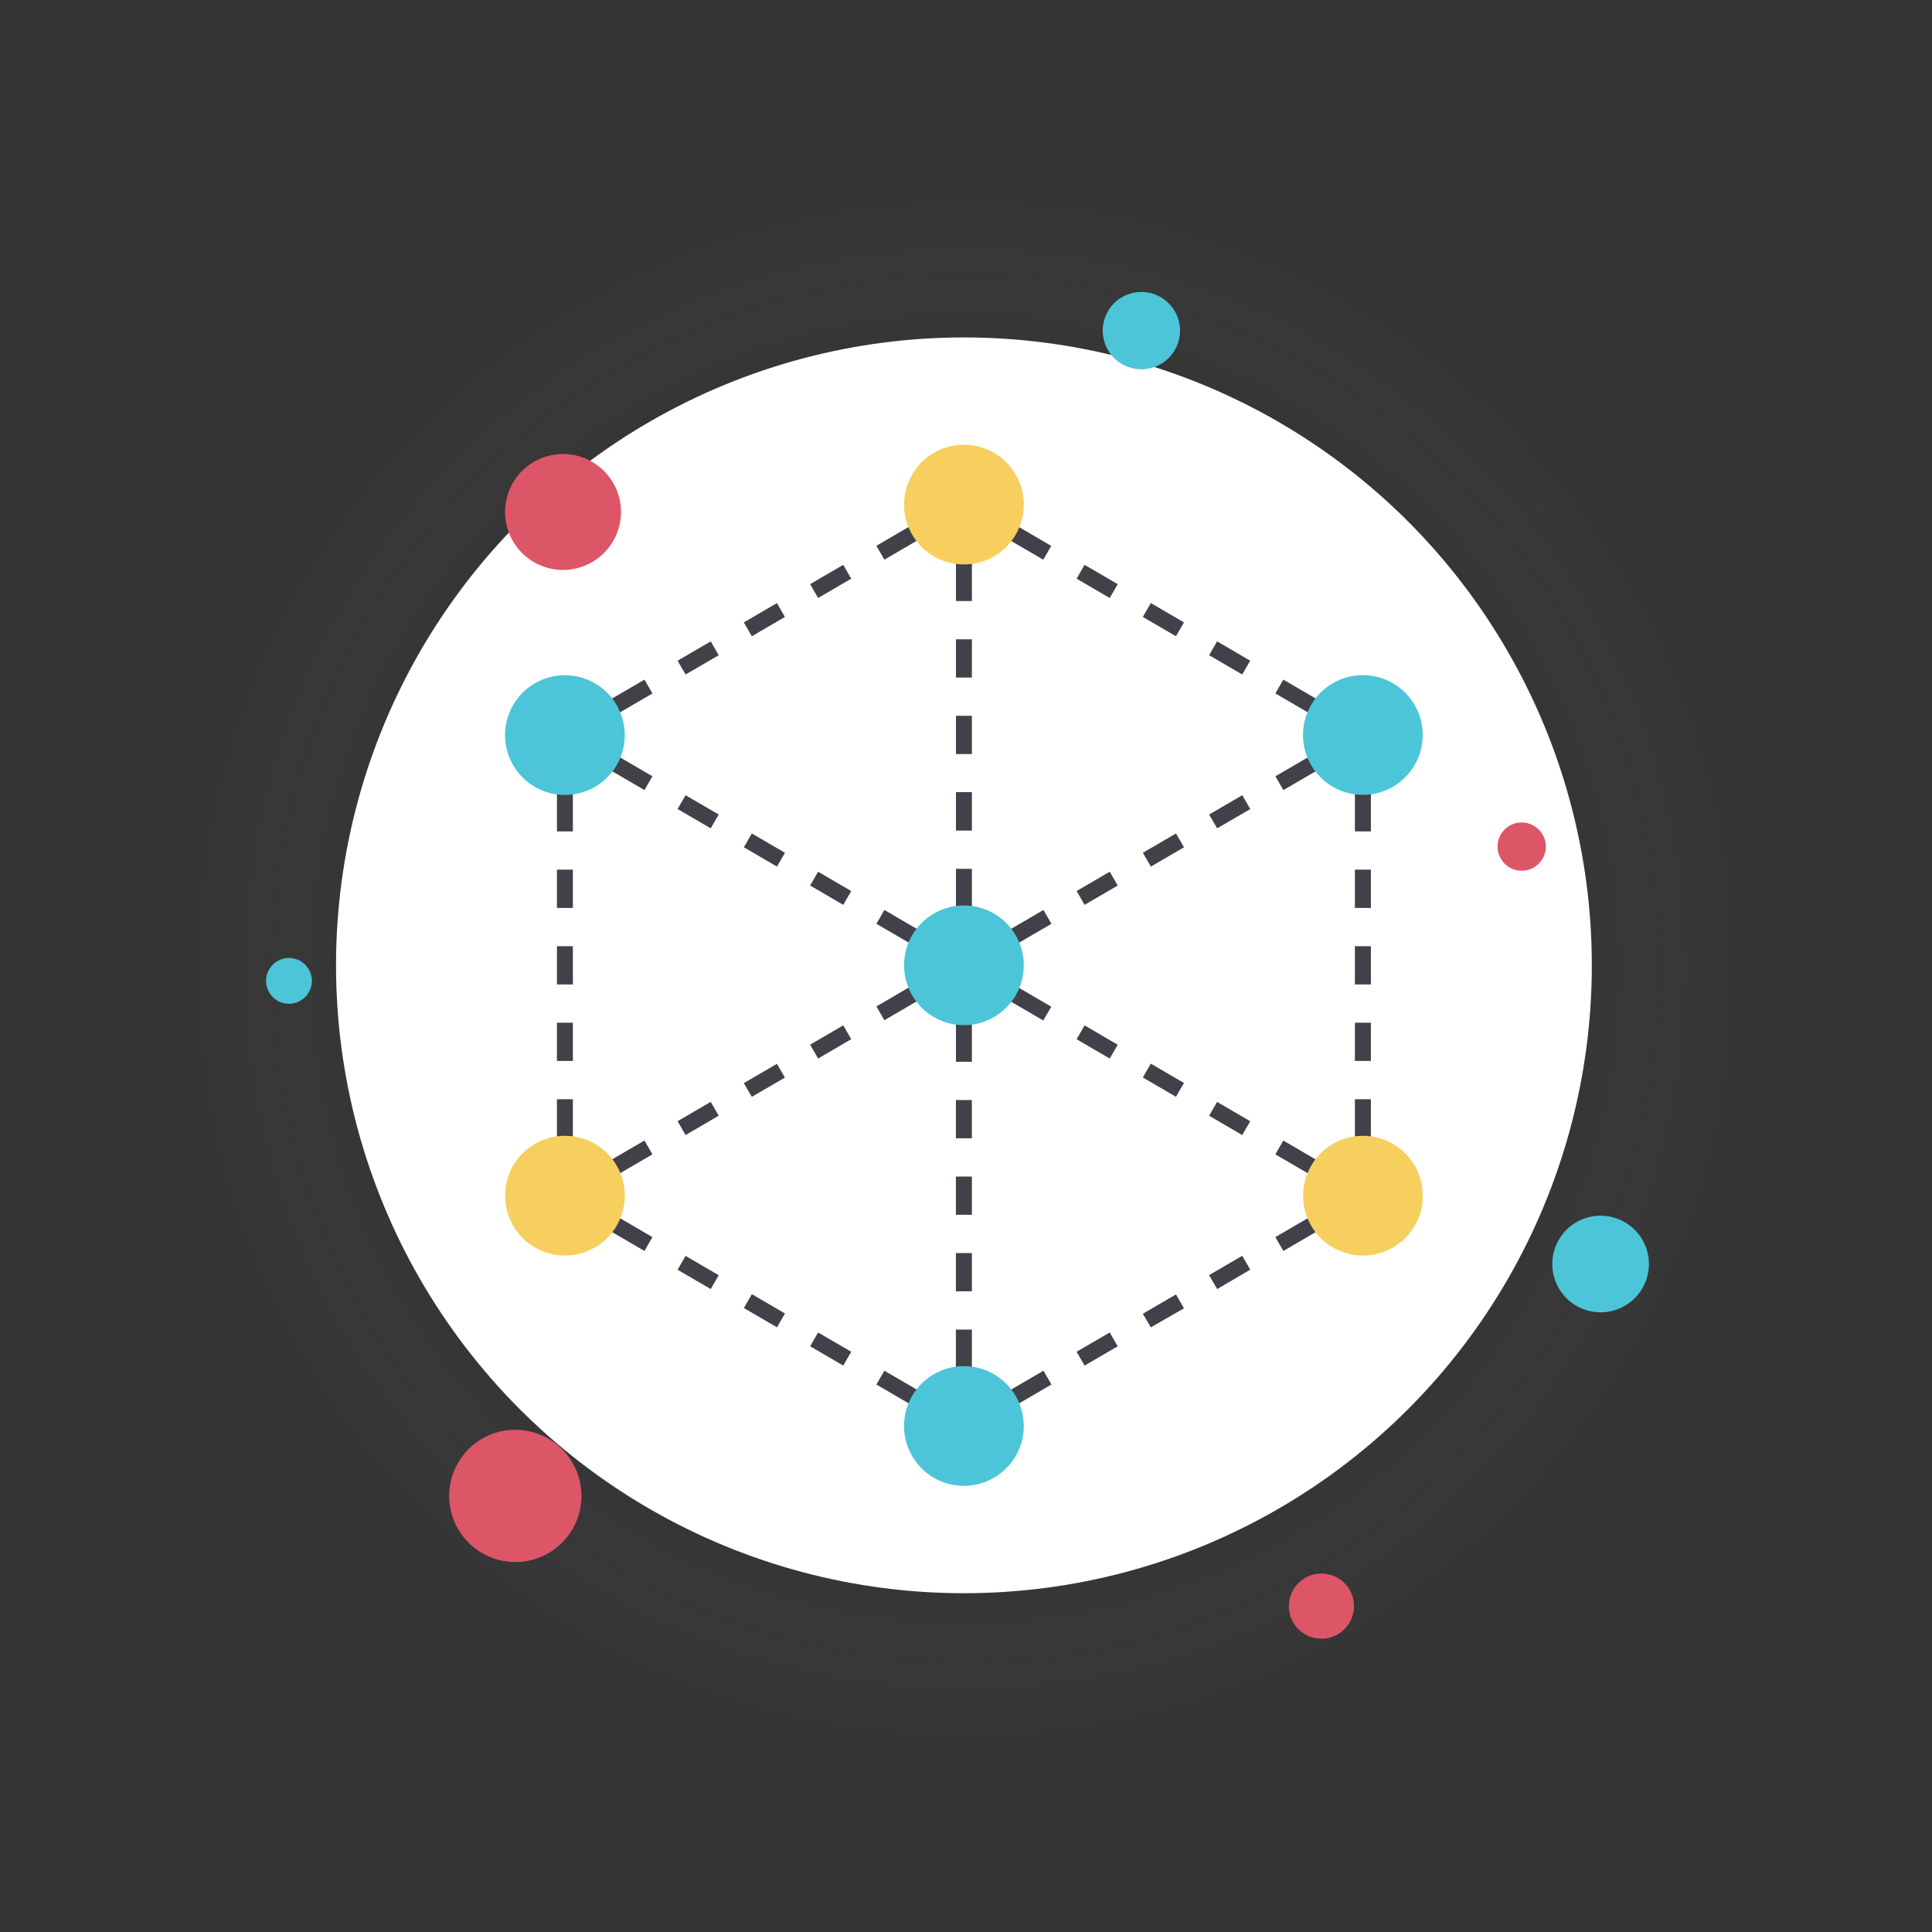 <svg id="Layer_1" data-name="Layer 1" xmlns="http://www.w3.org/2000/svg" xmlns:xlink="http://www.w3.org/1999/xlink" viewBox="0 0 400 400"><rect x="0" y="0" width="400" height="400" fill="#333333" stroke="none"/><defs><style>.cls-1{fill:url(#radial-gradient);}.cls-2{fill:#fff;}.cls-3{fill:#414149;}.cls-4{fill:#4cc5d8;}.cls-5{fill:#f7cf5e;}.cls-6{fill:#dd5667;}</style><radialGradient id="radial-gradient" cx="199.85" cy="200.54" r="168.72" gradientTransform="translate(200.34 -82.58) rotate(45)" gradientUnits="userSpaceOnUse"><stop offset="0.72" stop-color="#2c2d30" stop-opacity="0.1"/><stop offset="0.98" stop-color="#fff" stop-opacity="0"/></radialGradient></defs><title>monthly-linkbuilding</title><circle class="cls-1" cx="199.85" cy="200.54" r="168.72" transform="translate(-83.27 200.05) rotate(-45)"/><circle class="cls-2" cx="199.57" cy="199.86" r="130"/><rect class="cls-3" x="197.92" y="195.73" width="3.3" height="4.13"/><path class="cls-3" d="M201.22,187.81h-3.3v-7.93h3.3Zm0-15.85h-3.3V164h3.3Zm0-15.84h-3.3V148.2h3.3Zm0-15.84h-3.3v-7.92h3.3Zm0-15.84h-3.3v-7.92h3.3Z"/><rect class="cls-3" x="197.92" y="104.47" width="3.3" height="4.13"/><rect class="cls-3" x="197.92" y="199.86" width="3.3" height="4.13"/><path class="cls-3" d="M201.22,283.19h-3.31v-7.92h3.31Zm0-15.84h-3.31v-7.92h3.31Zm0-15.84h-3.31v-7.92h3.31Zm0-15.84h-3.31v-7.92h3.3Zm0-15.84h-3.3v-7.92h3.3Z"/><rect class="cls-3" x="197.91" y="291.11" width="3.3" height="4.13"/><rect class="cls-3" x="116.68" y="244.86" width="4.13" height="3.31" transform="translate(-107.32 92.36) rotate(-29.99)"/><path class="cls-3" d="M128.22,243l-1.65-2.87,6.86-4,1.65,2.86ZM141.94,235l-1.65-2.87,6.86-4,1.65,2.86Zm13.72-7.92L154,224.25l6.86-4,1.65,2.86Zm13.72-7.92-1.65-2.87,6.86-4,1.65,2.86Zm13.72-7.93-1.65-2.86,6.86-4,1.65,2.86Z"/><polygon class="cls-3" points="196.82 203.35 195.17 200.49 196.26 199.86 195.17 199.22 196.82 196.36 202.88 199.86 196.82 203.35"/><path class="cls-3" d="M188.31,195.26l-6.86-4,1.65-2.86,6.86,4Zm-13.72-7.92-6.86-4,1.65-2.86,6.86,4Zm-13.72-7.92-6.86-4,1.65-2.86,6.86,4Zm-13.72-7.92-6.86-4,1.65-2.86,6.86,4Zm-13.72-7.92-6.86-4,1.65-2.86,6.86,4Z"/><rect class="cls-3" x="117.1" y="151.13" width="3.31" height="4.13" transform="translate(-73.29 179.47) rotate(-60.01)"/><rect class="cls-3" x="278.32" y="151.54" width="4.13" height="3.31" transform="translate(-39.04 160.63) rotate(-29.99)"/><path class="cls-3" d="M210.83,195.26l-1.65-2.86,6.86-4,1.65,2.86Zm13.72-7.92-1.65-2.86,6.86-4,1.65,2.86Zm13.72-7.92-1.65-2.86,6.86-4,1.65,2.86ZM252,171.5l-1.66-2.86,6.86-4,1.66,2.86Zm13.71-7.92-1.65-2.86,6.86-4,1.65,2.86Z"/><polygon class="cls-3" points="202.32 203.35 196.26 199.86 202.32 196.36 203.97 199.22 202.88 199.86 203.97 200.49 202.32 203.35"/><path class="cls-3" d="M270.91,243l-6.86-4,1.65-2.86,6.86,4ZM257.19,235l-6.86-4,1.66-2.86,6.86,4Zm-13.72-7.92-6.86-4,1.66-2.86,6.86,4Zm-13.71-7.92-6.86-4,1.65-2.86,6.86,4ZM216,211.28l-6.86-4,1.65-2.86,6.86,4Z"/><rect class="cls-3" x="278.73" y="244.45" width="3.31" height="4.13" transform="translate(-73.29 366.09) rotate(-60)"/><polygon class="cls-3" points="199.57 297.15 195.16 294.61 196.81 291.75 199.57 293.34 202.32 291.75 203.97 294.61 199.57 297.15"/><path class="cls-3" d="M188.3,290.65l-6.85-4,1.65-2.86,6.86,4Zm-13.71-7.92-6.86-4,1.65-2.86,6.86,4Zm-13.72-7.92-6.86-4,1.65-2.87,6.86,4Zm-13.72-7.92-6.86-4,1.65-2.87,6.86,4ZM133.43,259l-6.86-4,1.65-2.87,6.86,4Z"/><polygon class="cls-3" points="119.71 251.04 115.31 248.5 115.31 243.42 118.61 243.42 118.61 246.6 121.36 248.18 119.71 251.04"/><path class="cls-3" d="M118.61,235.5h-3.3v-7.92h3.3Zm0-15.84h-3.3v-7.92h3.3Zm-3.3-15.84V195.9h3.3v7.92Zm3.3-15.84h-3.3v-7.93h3.3Zm0-15.85h-3.3v-7.92h3.3Z"/><polygon class="cls-3" points="118.61 156.29 115.31 156.29 115.31 151.21 119.71 148.67 121.36 151.53 118.61 153.12 118.61 156.29"/><path class="cls-3" d="M128.22,147.57l-1.65-2.86,6.86-4,1.65,2.86Zm13.72-7.92-1.65-2.86,6.86-4,1.65,2.87Zm13.72-7.92L154,128.86l6.86-4,1.65,2.87Zm13.72-7.92-1.65-2.87,6.86-4,1.65,2.87Zm13.72-7.93L181.45,113l6.86-4,1.65,2.86Z"/><polygon class="cls-3" points="196.82 107.96 195.16 105.1 199.57 102.56 203.97 105.1 202.32 107.96 199.57 106.38 196.82 107.96"/><path class="cls-3" d="M270.91,147.57l-6.86-4,1.65-2.86,6.86,4Zm-13.72-7.92-6.86-4,1.66-2.86,6.85,4Zm-13.72-7.92-6.86-4,1.66-2.87,6.86,4Zm-13.71-7.92-6.86-4,1.65-2.87,6.86,4ZM216,115.88l-6.86-4,1.65-2.86,6.86,4Z"/><polygon class="cls-3" points="283.83 156.29 280.52 156.29 280.52 153.12 277.77 151.53 279.42 148.67 283.83 151.21 283.83 156.29"/><path class="cls-3" d="M283.83,235.5h-3.31v-7.92h3.31Zm0-15.84h-3.31v-7.92h3.31Zm0-15.84h-3.31V195.9h3.31Zm0-15.84h-3.31v-7.93h3.31Zm0-15.85h-3.31v-7.92h3.31Z"/><polygon class="cls-3" points="279.42 251.04 277.77 248.18 280.52 246.6 280.52 243.42 283.83 243.42 283.83 248.5 279.42 251.04"/><path class="cls-3" d="M210.83,290.65l-1.65-2.86,6.86-4,1.65,2.86Zm13.72-7.92-1.65-2.86,6.86-4,1.65,2.87Zm13.72-7.92L236.61,272l6.86-4,1.66,2.87ZM252,266.89,250.33,264l6.86-4,1.66,2.87ZM265.7,259l-1.65-2.87,6.86-4,1.65,2.87Z"/><path class="cls-4" d="M210.3,193.66a12.39,12.39,0,1,1-16.93-4.53A12.4,12.4,0,0,1,210.3,193.66Z"/><path class="cls-4" d="M127.69,146a12.39,12.39,0,1,1-16.92-4.54A12.39,12.39,0,0,1,127.69,146Z"/><path class="cls-5" d="M210.3,98.27a12.39,12.39,0,1,1-16.93-4.53A12.4,12.4,0,0,1,210.3,98.27Z"/><path class="cls-4" d="M292.91,146A12.39,12.39,0,1,1,276,141.43,12.38,12.38,0,0,1,292.91,146Z"/><path class="cls-5" d="M292.91,241.35A12.39,12.39,0,1,1,276,236.82,12.39,12.39,0,0,1,292.91,241.35Z"/><path class="cls-4" d="M210.3,289.05a12.39,12.39,0,1,1-16.93-4.54A12.38,12.38,0,0,1,210.3,289.05Z"/><path class="cls-5" d="M127.69,241.35a12.39,12.39,0,1,1-16.92-4.53A12.39,12.39,0,0,1,127.69,241.35Z"/><circle class="cls-6" cx="315.05" cy="175.28" r="5"/><path class="cls-4" d="M236.31,76.45a8,8,0,1,1,8-8A8,8,0,0,1,236.31,76.45Z"/><path class="cls-4" d="M59.83,207.82a4.74,4.74,0,1,1,4.74-4.74A4.74,4.74,0,0,1,59.83,207.82Z"/><path class="cls-6" d="M273.6,339.27a6.74,6.74,0,1,1,6.73-6.74A6.74,6.74,0,0,1,273.6,339.27Z"/><path class="cls-4" d="M331.39,271.7a10,10,0,1,1,10-10A10,10,0,0,1,331.39,271.7Z"/><path class="cls-6" d="M106.69,323.4a13.69,13.69,0,1,1,13.69-13.69A13.69,13.69,0,0,1,106.69,323.4Z"/><path class="cls-6" d="M116.57,118a12,12,0,1,1,12-12A12,12,0,0,1,116.57,118Z"/></svg>
